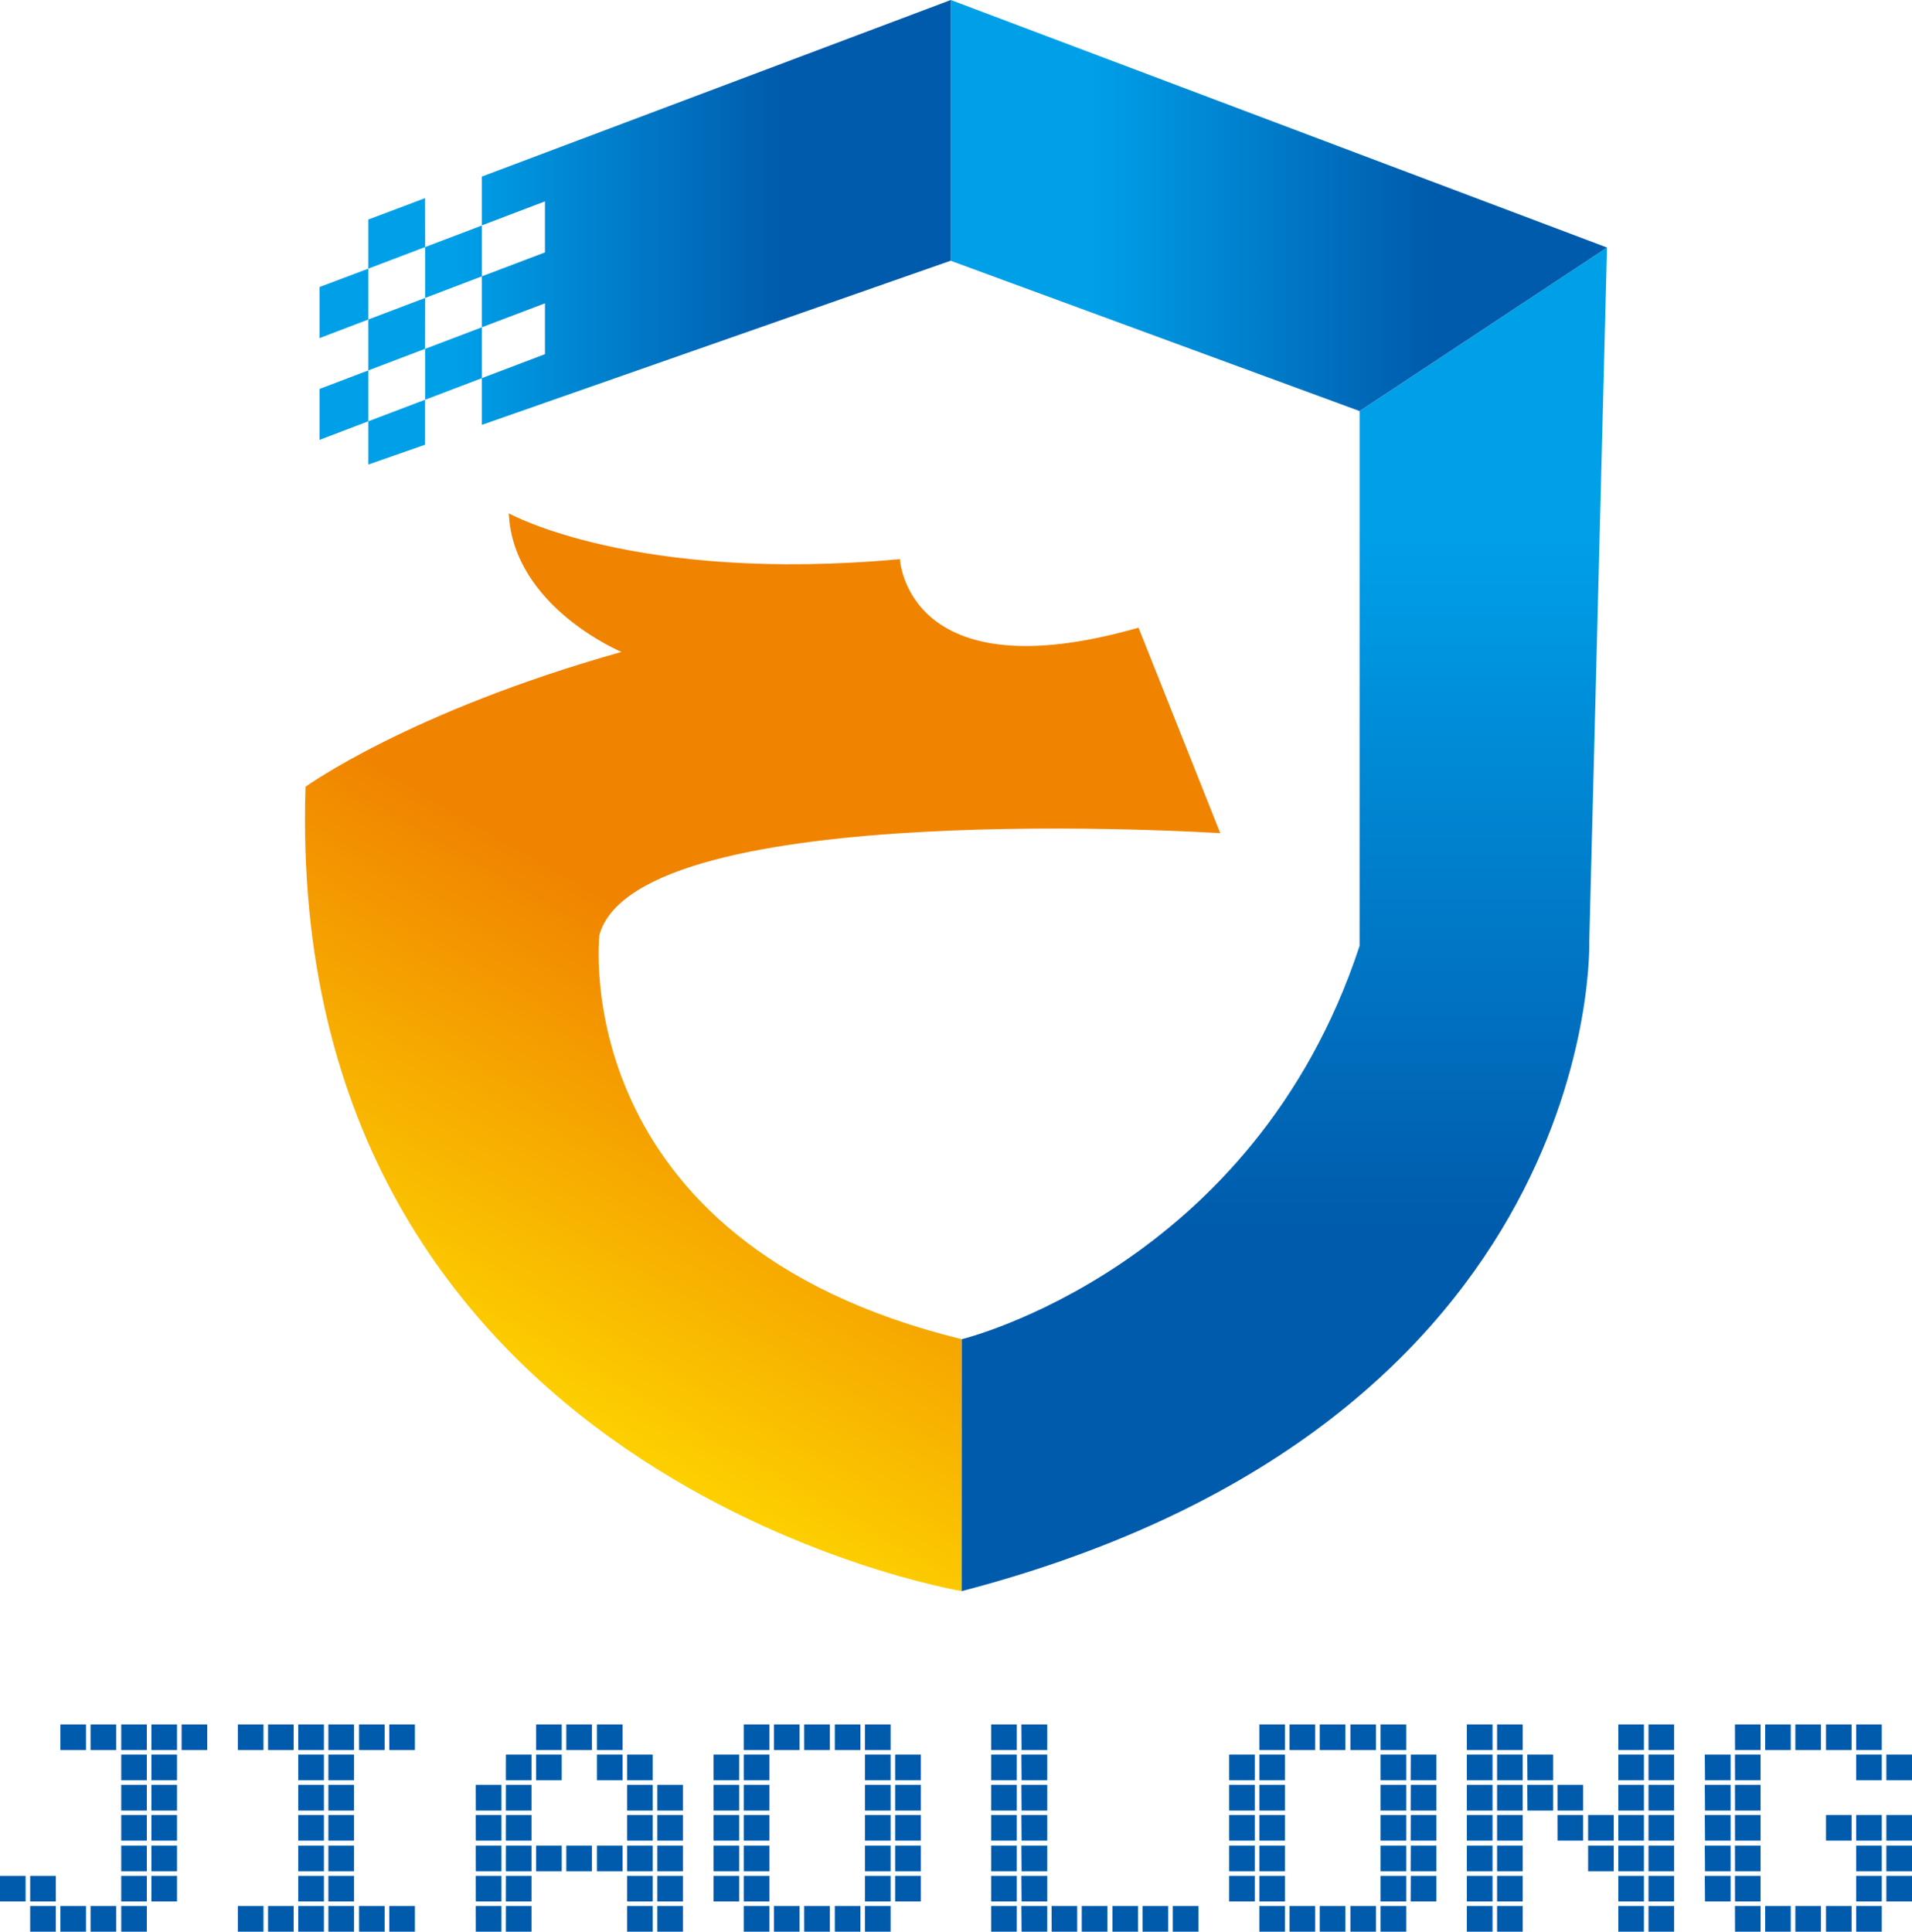 <svg xmlns="http://www.w3.org/2000/svg" xmlns:xlink="http://www.w3.org/1999/xlink" viewBox="0 0 430.88 435.29"><defs><style>.cls-1{fill:url(#linear-gradient);}.cls-2{fill:url(#linear-gradient-2);}.cls-3{fill:url(#linear-gradient-3);}.cls-4{fill:url(#linear-gradient-4);}.cls-5{fill:#005bac;}</style><linearGradient id="linear-gradient" x1="116.72" y1="313.09" x2="226.02" y2="123.78" gradientUnits="userSpaceOnUse"><stop offset="0" stop-color="#fdd000"/><stop offset="0.49" stop-color="#f08300"/><stop offset="1" stop-color="#f08300"/></linearGradient><linearGradient id="linear-gradient-2" x1="289.45" y1="55.78" x2="289.45" y2="358.55" gradientUnits="userSpaceOnUse"><stop offset="0" stop-color="#00a0e9"/><stop offset="0.21" stop-color="#00a0e9"/><stop offset="0.73" stop-color="#005bac"/><stop offset="1" stop-color="#005bac"/></linearGradient><linearGradient id="linear-gradient-3" x1="214.27" y1="46.32" x2="362.15" y2="46.32" xlink:href="#linear-gradient-2"/><linearGradient id="linear-gradient-4" x1="72" y1="52.34" x2="214.27" y2="52.34" xlink:href="#linear-gradient-2"/></defs><title>资源 1</title><g id="图层_2" data-name="图层 2"><g id="图层_1-2" data-name="图层 1"><path class="cls-1" d="M114.66,115.68S143,131.47,202.8,126c0,0,1.5,30.39,53.78,15.44L275,187.75s-131-8.47-139.92,22.9c0,0-8,69.22,81.66,91.13v56.77S63.86,333.16,68.85,177.29c0,0,23.39-16.93,71.2-30.38C140.05,146.91,115.64,136.73,114.66,115.68Z"/><path class="cls-2" d="M216.74,301.78s65.74-15.94,89.65-88.63V92.63l55.76-36.85-4,156.37s3.49,108.56-141.43,146.4Z"/><polygon class="cls-3" points="362.15 55.78 214.27 0 214.27 58.77 306.39 92.63 362.15 55.78"/><path class="cls-4" d="M95.81,55.67,83,60.54V49.47l12.79-4.82ZM72,87.65V99.13l11-4.19V83.47Zm36.59-25.38V50.82L95.81,55.67V67.14ZM83,104.68l12.79-4.47V90.08L83,94.94Zm-11-40V76.2L83,72V60.54Zm36.59-24.89v11l14.22-5.41V56.88l-14.22,5.39V73.75l14.22-5.4V79.81l-14.22,5.4V95.74l105.68-37V0ZM95.81,67.14,83,72V83.47l12.79-4.86Zm0,11.47V90.08l12.78-4.87V73.75Z"/><path class="cls-5" d="M0,422.71H5.77v5.77H0Zm6.8,0h5.78v5.77H6.8Zm0,6.8h5.78v5.78H6.8Zm6.81-40.92h5.77v5.77H13.61Zm0,40.92h5.77v5.78H13.61Zm6.8-40.92h5.77v5.77H20.41Zm0,40.92h5.77v5.78H20.41Zm6.91-40.92h5.77v5.77H27.32Zm0,6.8h5.77v5.78H27.32Zm0,6.81h5.77V408H27.32Zm0,6.8h5.77v5.77H27.32Zm0,6.91h5.77v5.77H27.32Zm0,6.8h5.77v5.77H27.32Zm0,6.8h5.77v5.78H27.32Zm6.8-40.92h5.77v5.77H34.12Zm0,6.8h5.77v5.78H34.12Zm0,6.81h5.77V408H34.12Zm0,6.8h5.77v5.77H34.12Zm0,6.91h5.77v5.77H34.12Zm0,6.8h5.77v5.77H34.12Zm6.81-34.12H46.7v5.77H40.93Z"/><path class="cls-5" d="M53.6,388.59h5.78v5.77H53.6Zm0,40.92h5.78v5.78H53.6Zm6.81-40.92h5.77v5.77H60.41Zm0,40.92h5.77v5.78H60.41Zm6.8-40.92H73v5.77H67.21Zm0,6.8H73v5.78H67.21Zm0,6.81H73V408H67.21Zm0,6.8H73v5.77H67.21Zm0,6.91H73v5.77H67.21Zm0,6.8H73v5.77H67.21Zm0,6.8H73v5.78H67.21ZM74,388.59h5.78v5.77H74Zm0,6.8h5.78v5.78H74Zm0,6.81h5.78V408H74Zm0,6.8h5.78v5.77H74Zm0,6.91h5.78v5.77H74Zm0,6.8h5.78v5.77H74Zm0,6.8h5.78v5.78H74Zm6.91-40.92h5.77v5.77H80.92Zm0,40.92h5.77v5.78H80.92Zm6.81-40.92H93.5v5.77H87.73Zm0,40.92H93.5v5.78H87.73Z"/><path class="cls-5" d="M107.21,402.2H113V408h-5.77Zm0,6.8H113v5.77h-5.77Zm0,6.91H113v5.77h-5.77Zm0,6.8H113v5.77h-5.77Zm0,6.8H113v5.78h-5.77Zm6.8-34.12h5.77v5.78H114Zm0,6.81h5.77V408H114Zm0,6.8h5.77v5.77H114Zm0,6.91h5.77v5.77H114Zm0,6.8h5.77v5.77H114Zm0,6.8h5.77v5.78H114Zm6.8-40.92h5.78v5.77h-5.78Zm0,6.8h5.78v5.78h-5.78Zm0,20.52h5.78v5.77h-5.78Zm6.81-27.32h5.77v5.77h-5.77Zm0,27.32h5.77v5.77h-5.77Zm6.9-27.32h5.78v5.77h-5.78Zm0,6.8h5.78v5.78h-5.78Zm0,20.52h5.78v5.77h-5.78Zm6.81-20.52h5.77v5.78h-5.77Zm0,6.81h5.77V408h-5.77Zm0,6.8h5.77v5.77h-5.77Zm0,6.91h5.77v5.77h-5.77Zm0,6.8h5.77v5.77h-5.77Zm0,6.8h5.77v5.78h-5.77Zm6.8-27.31h5.77V408h-5.77Zm0,6.8h5.77v5.77h-5.77Zm0,6.91h5.77v5.77h-5.77Zm0,6.8h5.77v5.77h-5.77Zm0,6.8h5.77v5.78h-5.77Z"/><path class="cls-5" d="M160.81,395.39h5.77v5.78h-5.77Zm0,6.81h5.77V408h-5.77Zm0,6.8h5.77v5.77h-5.77Zm0,6.91h5.77v5.77h-5.77Zm0,6.8h5.77v5.77h-5.77Zm6.8-34.12h5.78v5.77h-5.78Zm0,6.8h5.78v5.78h-5.78Zm0,6.81h5.78V408h-5.78Zm0,6.8h5.78v5.77h-5.78Zm0,6.91h5.78v5.77h-5.78Zm0,6.8h5.78v5.77h-5.78Zm0,6.8h5.78v5.78h-5.78Zm6.81-40.92h5.77v5.77h-5.77Zm0,40.92h5.77v5.78h-5.77Zm6.8-40.92H187v5.77h-5.77Zm0,40.92H187v5.78h-5.77Zm6.91-40.92h5.77v5.77h-5.77Zm0,40.92h5.77v5.78h-5.77Zm6.8-40.92h5.78v5.77h-5.78Zm0,6.8h5.78v5.78h-5.78Zm0,6.81h5.78V408h-5.78Zm0,6.8h5.78v5.77h-5.78Zm0,6.91h5.78v5.77h-5.78Zm0,6.8h5.78v5.77h-5.78Zm0,6.8h5.78v5.78h-5.78Zm6.8-34.12h5.78v5.78h-5.78Zm0,6.81h5.78V408h-5.78Zm0,6.8h5.78v5.77h-5.78Zm0,6.91h5.78v5.77h-5.78Zm0,6.8h5.78v5.77h-5.78Z"/><path class="cls-5" d="M223.37,388.59h5.77v5.77h-5.77Zm0,6.8h5.77v5.78h-5.77Zm0,6.81h5.77V408h-5.77Zm0,6.8h5.77v5.77h-5.77Zm0,6.91h5.77v5.77h-5.77Zm0,6.8h5.77v5.77h-5.77Zm0,6.8h5.77v5.78h-5.77Zm6.8-40.92H236v5.77h-5.78Zm0,6.8H236v5.78h-5.78Zm0,6.81H236V408h-5.78Zm0,6.8H236v5.77h-5.78Zm0,6.91H236v5.77h-5.78Zm0,6.8H236v5.77h-5.78Zm0,6.8H236v5.78h-5.78Zm6.81,0h5.77v5.78H237Zm6.8,0h5.77v5.78h-5.77Zm6.91,0h5.77v5.78h-5.77Zm6.8,0h5.77v5.78h-5.77Zm6.8,0h5.78v5.78h-5.78Z"/><path class="cls-5" d="M277,395.39h5.78v5.78H277Zm0,6.81h5.78V408H277Zm0,6.8h5.78v5.77H277Zm0,6.91h5.78v5.77H277Zm0,6.8h5.78v5.77H277Zm6.8-34.12h5.78v5.77h-5.78Zm0,6.8h5.78v5.78h-5.78Zm0,6.81h5.78V408h-5.78Zm0,6.8h5.78v5.77h-5.78Zm0,6.91h5.78v5.77h-5.78Zm0,6.8h5.78v5.77h-5.78Zm0,6.8h5.78v5.78h-5.78Zm6.81-40.92h5.77v5.77h-5.77Zm0,40.92h5.77v5.78h-5.77Zm6.8-40.92h5.78v5.77h-5.78Zm0,40.92h5.78v5.78h-5.78Zm6.91-40.92h5.77v5.77h-5.77Zm0,40.92h5.77v5.78h-5.77Zm6.8-40.92h5.78v5.77h-5.78Zm0,6.8h5.78v5.78h-5.78Zm0,6.81h5.78V408h-5.78Zm0,6.8h5.78v5.77h-5.78Zm0,6.91h5.78v5.77h-5.78Zm0,6.8h5.78v5.77h-5.78Zm0,6.8h5.78v5.78h-5.78Zm6.81-34.12h5.77v5.78H317.9Zm0,6.81h5.77V408H317.9Zm0,6.8h5.77v5.77H317.9Zm0,6.91h5.77v5.77H317.9Zm0,6.8h5.77v5.77H317.9Z"/><path class="cls-5" d="M330.57,388.59h5.78v5.77h-5.78Zm0,6.8h5.78v5.78h-5.78Zm0,6.81h5.78V408h-5.78Zm0,6.8h5.78v5.77h-5.78Zm0,6.91h5.78v5.77h-5.78Zm0,6.8h5.78v5.77h-5.78Zm0,6.8h5.78v5.78h-5.78Zm6.81-40.92h5.77v5.77h-5.77Zm0,6.8h5.77v5.78h-5.77Zm0,6.81h5.77V408h-5.77Zm0,6.8h5.77v5.77h-5.77Zm0,6.91h5.77v5.77h-5.77Zm0,6.8h5.77v5.77h-5.77Zm0,6.8h5.77v5.78h-5.77Zm6.8-34.12H350v5.78h-5.78Zm0,6.81H350V408h-5.78Zm6.81,0h5.77V408H351Zm0,6.8h5.77v5.77H351Zm6.9,0h5.78v5.77h-5.78Zm0,6.91h5.78v5.77h-5.78Zm6.81-27.32h5.77v5.77H364.7Zm0,6.8h5.77v5.78H364.7Zm0,6.81h5.77V408H364.7Zm0,6.8h5.77v5.77H364.7Zm0,6.91h5.77v5.77H364.7Zm0,6.8h5.77v5.77H364.7Zm0,6.8h5.77v5.78H364.7Zm6.8-40.92h5.77v5.77H371.5Zm0,6.8h5.77v5.78H371.5Zm0,6.81h5.77V408H371.5Zm0,6.8h5.77v5.77H371.5Zm0,6.91h5.77v5.77H371.5Zm0,6.8h5.77v5.77H371.5Zm0,6.8h5.77v5.78H371.5Z"/><path class="cls-5" d="M384.18,395.39H390v5.78h-5.77Zm0,6.81H390V408h-5.77Zm0,6.8H390v5.77h-5.77Zm0,6.91H390v5.77h-5.77Zm0,6.8H390v5.77h-5.77Zm6.8-34.12h5.78v5.77H391Zm0,6.8h5.78v5.78H391Zm0,6.81h5.78V408H391Zm0,6.8h5.78v5.77H391Zm0,6.91h5.78v5.77H391Zm0,6.8h5.78v5.77H391Zm0,6.8h5.78v5.78H391Zm6.81-40.92h5.77v5.77h-5.77Zm0,40.92h5.77v5.78h-5.77Zm6.8-40.92h5.77v5.77h-5.77Zm0,40.92h5.77v5.78h-5.77Zm6.91-40.92h5.77v5.77H411.5Zm0,20.41h5.77v5.77H411.5Zm0,20.51h5.77v5.78H411.5Zm6.8-40.92h5.77v5.77H418.3Zm0,6.8h5.77v5.78H418.3Zm0,13.61h5.77v5.77H418.3Zm0,6.91h5.77v5.77H418.3Zm0,6.8h5.77v5.77H418.3Zm0,6.8h5.77v5.78H418.3Zm6.8-34.12h5.78v5.78H425.1Zm0,13.61h5.78v5.77H425.1Zm0,6.91h5.78v5.77H425.1Zm0,6.8h5.78v5.77H425.1Z"/></g></g></svg>